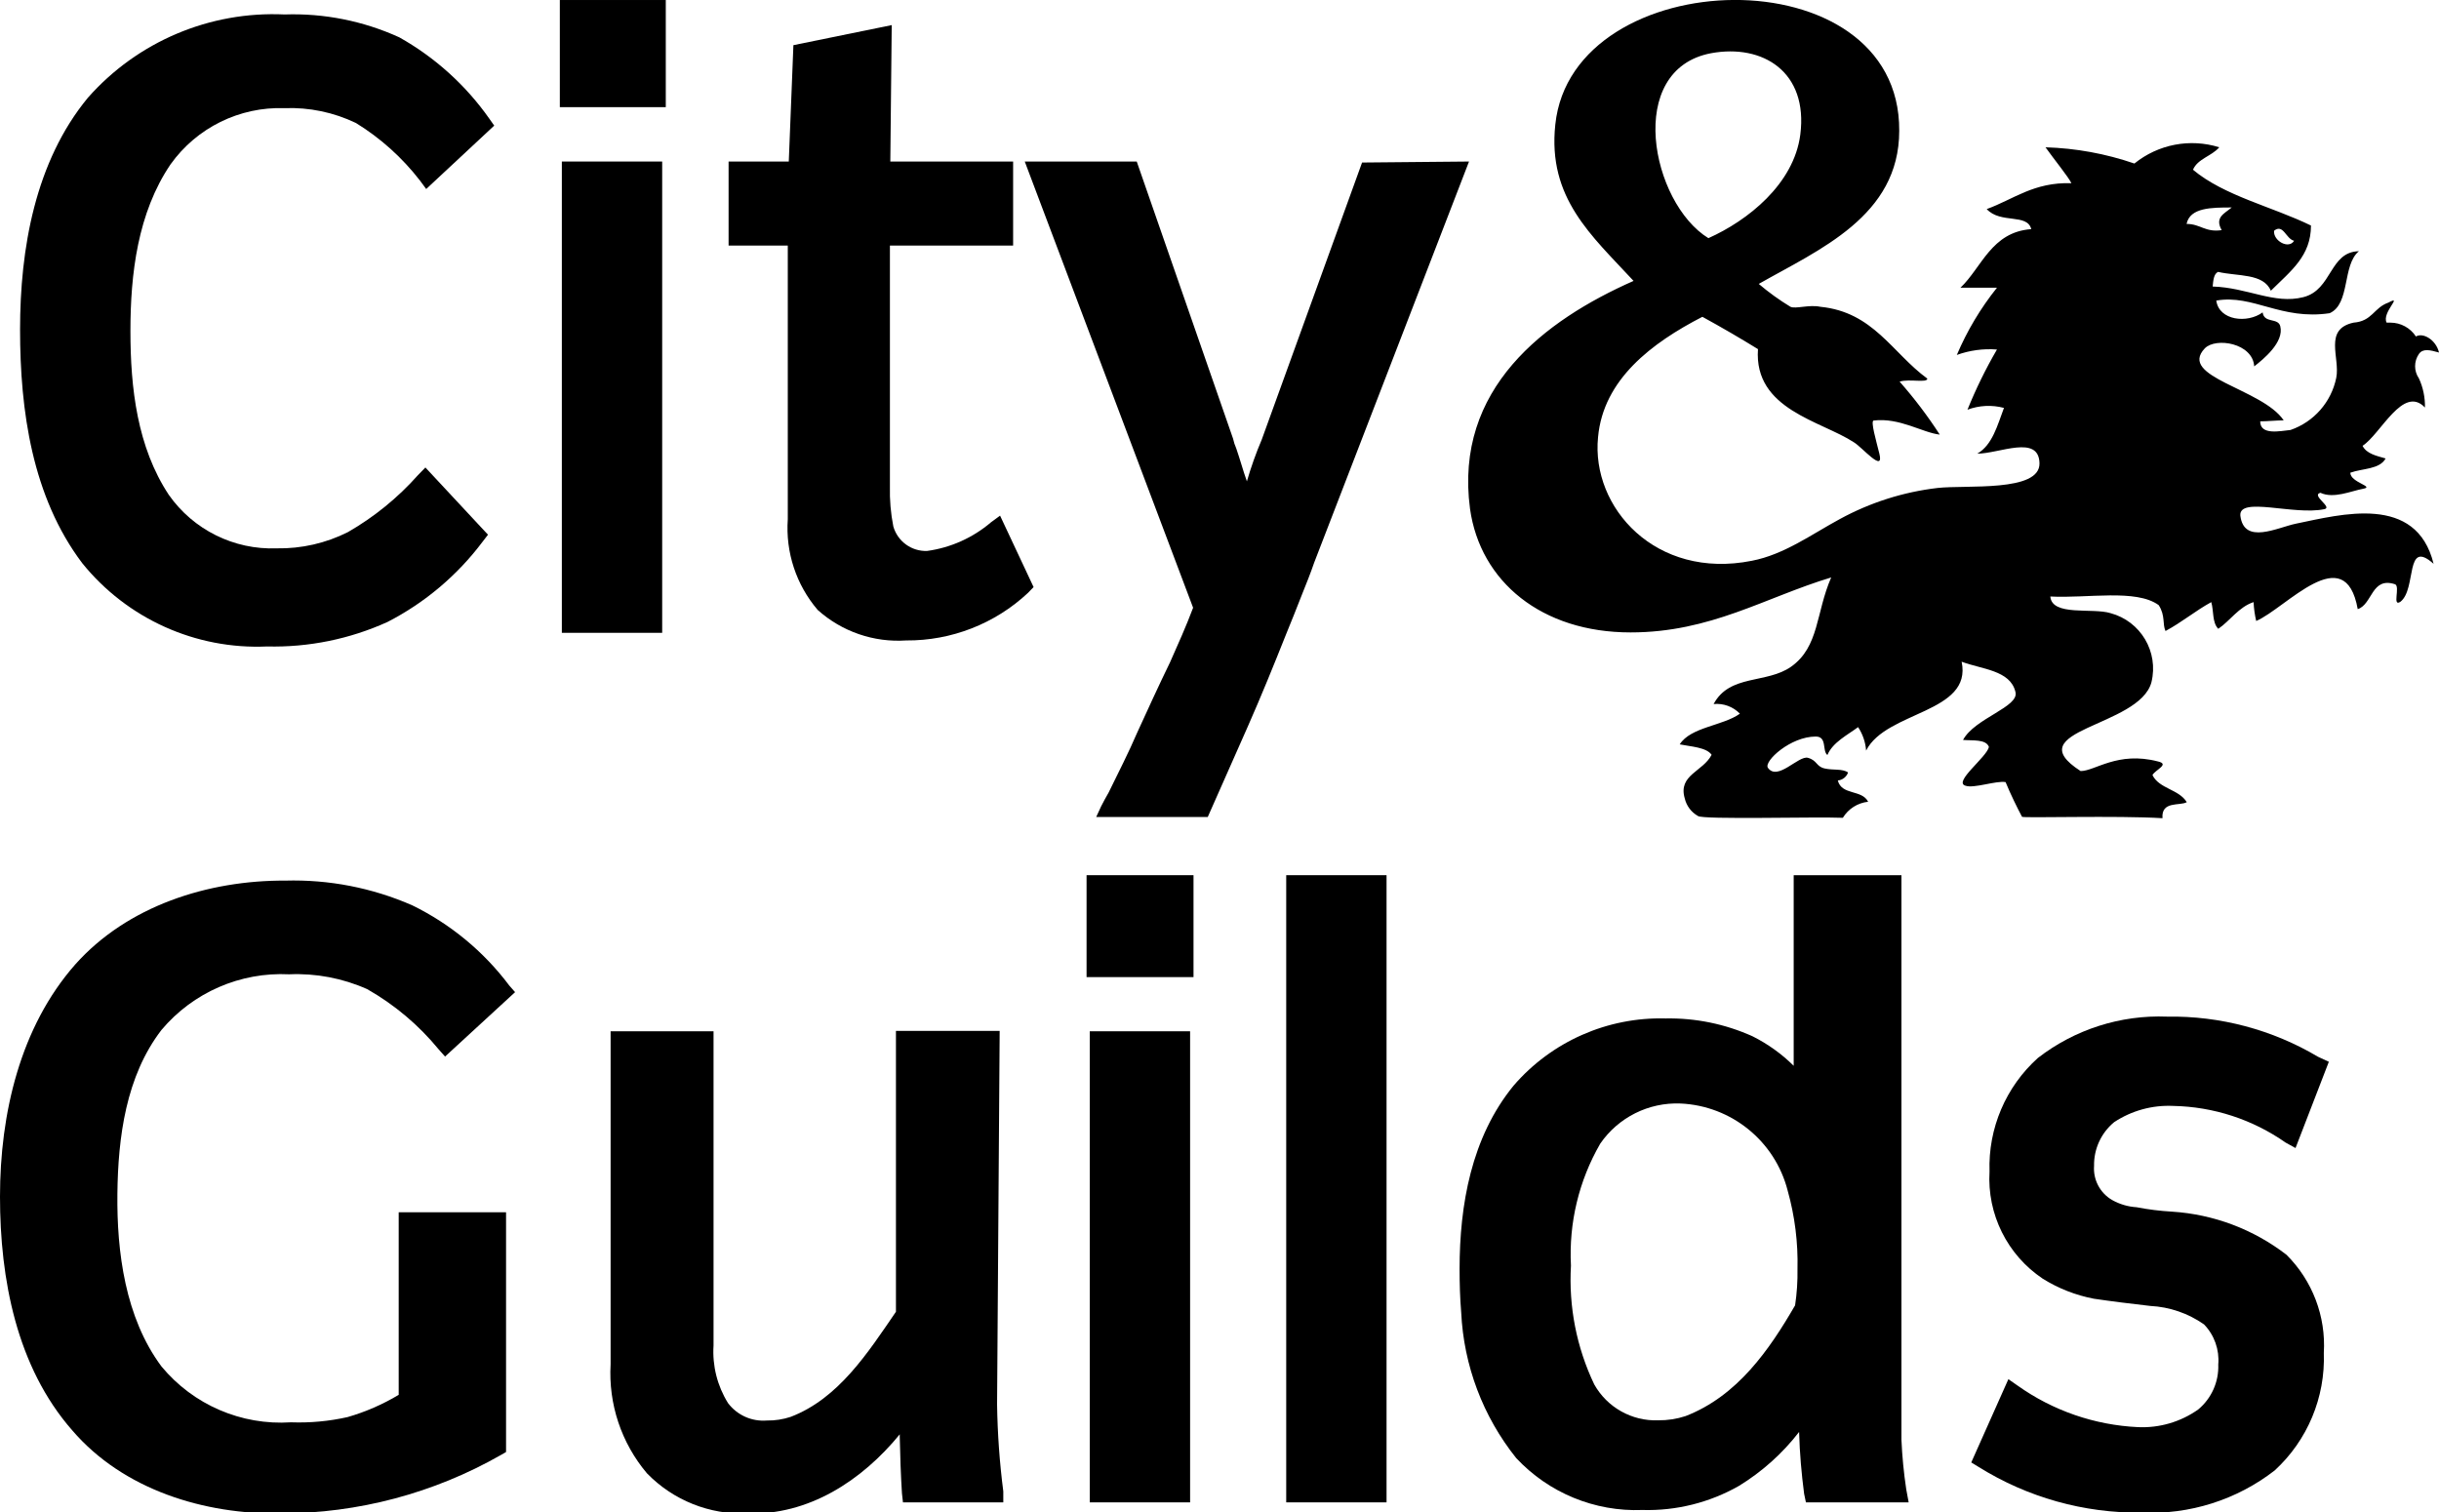 <?xml version="1.0" encoding="UTF-8"?> <svg xmlns="http://www.w3.org/2000/svg" xmlns:xlink="http://www.w3.org/1999/xlink" width="200px" height="124px" viewBox="0 0 200 124" version="1.1"><title>CityandGuilds</title><g id="CityandGuilds" stroke="none" stroke-width="1" fill="none" fill-rule="evenodd"><g transform="translate(0, -0.003)" fill="#000000" fill-rule="nonzero"><path d="M158.042,31.053 C158.042,31.432 156.578,31.053 155.771,31.3 C156.973,32.666 158.073,34.118 159.062,35.644 C157.664,35.496 155.771,34.229 153.632,34.492 C153.385,34.574 153.846,36.138 154.109,37.207 C154.521,38.853 152.711,36.697 152.036,36.286 C149.338,34.509 143.809,33.604 144.155,28.635 C142.69,27.73 141.16,26.841 139.597,25.985 C135.45,28.124 131.469,31.119 131.041,35.858 C130.465,41.633 135.78,47.557 143.645,45.994 C146.31,45.484 148.581,43.805 150.868,42.571 C153.351,41.216 156.071,40.35 158.881,40.021 C161.218,39.758 167.289,40.383 167.24,37.997 C167.19,35.611 163.949,37.207 162.139,37.207 C163.373,36.5 163.784,34.904 164.327,33.456 C163.338,33.193 162.292,33.245 161.333,33.604 C162.021,31.903 162.829,30.253 163.752,28.667 C162.635,28.58 161.514,28.732 160.461,29.112 C161.301,27.133 162.408,25.278 163.752,23.6 L160.757,23.6 C162.501,21.954 163.291,19.025 166.565,18.795 C166.236,17.479 164.048,18.384 162.912,17.15 C165.101,16.36 166.763,14.928 169.856,15.027 C169.675,14.599 168.375,12.987 167.733,12.082 C170.216,12.157 172.674,12.606 175.023,13.414 C176.973,11.834 179.586,11.333 181.983,12.082 C181.341,12.822 180.206,13.02 179.827,13.925 C182.411,16.08 186.294,16.936 189.502,18.499 C189.502,21 187.857,22.217 186.211,23.846 C185.603,22.398 183.48,22.678 181.884,22.3 C181.522,22.464 181.489,23.024 181.44,23.501 C184.286,23.583 186.491,24.982 188.877,24.373 C191.263,23.764 191,20.654 193.435,20.605 C192.053,21.724 192.744,24.932 191.032,25.689 C187.034,26.282 184.763,24.126 181.736,24.653 C181.966,26.298 184.286,26.545 185.537,25.623 C185.668,26.545 186.804,26.035 186.985,26.759 C187.314,28.075 185.586,29.474 184.846,30.05 C184.731,28.141 181.703,27.647 180.798,28.569 C178.544,30.938 185.504,31.86 187.264,34.476 C186.722,34.476 185.899,34.558 185.339,34.558 C185.339,35.726 186.985,35.348 187.824,35.266 C189.743,34.603 191.169,32.976 191.575,30.987 C191.905,29.342 190.506,27.006 192.991,26.463 C194.537,26.347 194.636,25.245 195.854,24.817 C197.104,24.143 195.278,25.64 195.705,26.463 L196.018,26.463 C196.862,26.464 197.647,26.891 198.108,27.598 C198.684,27.252 199.753,27.861 200,28.914 C199.243,28.7 198.684,28.569 198.355,29.029 C197.936,29.633 197.936,30.433 198.355,31.037 C198.697,31.785 198.865,32.6 198.848,33.423 C197.055,31.547 195.228,35.595 193.731,36.565 C194.06,37.224 194.883,37.388 195.623,37.602 C195.13,38.507 193.731,38.408 192.727,38.77 C192.727,39.577 194.768,39.906 193.78,40.087 C192.793,40.268 191.362,40.926 190.276,40.416 C189.469,40.63 191.362,41.633 190.572,41.765 C188.071,42.275 183.579,40.695 183.71,42.291 C184.007,44.71 186.754,43.262 188.268,42.95 C191.97,42.193 198.141,40.482 199.556,46.24 C197.186,44.134 198.19,48.297 196.841,49.35 C196.133,49.827 196.841,48.1 196.397,47.919 C194.455,47.277 194.554,49.564 193.336,49.959 C192.299,44.167 187.462,49.877 185.01,50.93 C184.892,50.422 184.82,49.904 184.796,49.383 C183.579,49.778 182.855,50.93 181.9,51.572 C181.39,51.062 181.538,50.091 181.325,49.383 C180.008,50.107 178.922,51.029 177.573,51.753 C177.31,51.193 177.573,50.486 177.014,49.63 C175.171,48.281 171.139,49.087 168.128,48.922 C168.26,50.568 171.584,49.827 173.065,50.288 C175.536,50.949 177.027,53.463 176.421,55.948 C175.45,59.651 165.315,59.832 170.613,63.238 C171.798,63.238 173.64,61.592 176.948,62.448 C177.951,62.678 176.75,63.122 176.503,63.567 C177.063,64.702 178.659,64.718 179.317,65.788 C178.774,66.117 177.211,65.656 177.326,67.104 C173.657,66.874 165.923,67.104 165.808,66.989 C165.397,66.216 164.887,65.179 164.459,64.143 C163.669,64.011 161.859,64.686 161.168,64.439 C160.148,64.143 162.912,62.102 163.093,61.263 C162.863,60.605 161.744,60.753 160.971,60.687 C161.925,58.894 165.627,57.972 165.265,56.738 C164.838,54.961 162.501,54.895 160.856,54.27 C161.744,58.499 154.669,58.301 153.023,61.559 C152.972,60.872 152.745,60.209 152.365,59.634 C151.51,60.276 150.292,60.868 149.848,61.921 C149.404,61.592 149.848,60.407 148.893,60.407 C146.82,60.407 144.648,62.415 144.961,62.958 C145.751,64.11 147.478,61.938 148.252,62.152 C149.025,62.366 148.91,62.859 149.617,63.024 C150.325,63.188 151.065,63.024 151.543,63.353 C151.416,63.717 151.088,63.974 150.703,64.011 C151.016,65.245 152.678,64.735 153.188,65.755 C152.33,65.848 151.564,66.335 151.115,67.071 C148.91,66.973 139.597,67.236 139.235,66.923 C138.685,66.615 138.291,66.089 138.149,65.475 C137.589,63.55 139.646,63.287 140.354,61.905 C139.926,61.28 138.61,61.23 137.738,61.049 C138.643,59.618 141.275,59.535 142.674,58.532 C142.113,57.955 141.319,57.664 140.518,57.742 C141.835,55.274 144.862,56.096 146.87,54.681 C149.19,53.036 148.893,50.255 150.16,47.359 C144.714,49.005 140.288,51.868 133.706,51.868 C126.417,51.868 121.382,47.705 120.543,41.732 C119.227,31.86 126.664,26.265 133.953,23.04 C130.498,19.305 126.894,16.245 127.536,10.222 C128.918,-3.105 155.837,-3.879 155.738,10.732 C155.738,17.742 149.157,20.473 144.22,23.287 C145.036,23.981 145.905,24.608 146.82,25.163 C147.248,25.36 148.35,24.965 149.272,25.163 C153.616,25.591 155.162,28.947 158.042,31.053 Z M147.626,11.045 C148.285,5.895 144.55,3.591 140.321,4.365 C133.213,5.697 135.385,16.639 140.09,19.535 C143.299,18.104 147.1,15.109 147.626,11.045 Z M183.003,17.018 C181.357,17.018 179.58,17.018 179.301,18.367 C180.452,18.367 180.814,19.075 182.18,18.877 C181.588,17.824 182.394,17.528 183.003,17.018 Z M188.12,19.749 C187.445,19.601 187.232,18.318 186.475,18.927 C186.392,19.749 187.676,20.473 188.12,19.749 Z" id="Shape"></path><path d="M40.527,10.305 L34.949,15.504 L34.439,14.813 C32.988,12.935 31.21,11.335 29.19,10.091 C27.365,9.214 25.355,8.796 23.332,8.873 C19.641,8.744 16.131,10.474 13.986,13.48 C11.288,17.462 10.695,22.464 10.695,27.154 C10.695,31.843 11.255,36.664 13.838,40.58 C15.852,43.452 19.185,45.106 22.69,44.973 C24.717,45.009 26.721,44.552 28.531,43.641 C30.685,42.403 32.624,40.825 34.274,38.968 L34.883,38.342 L40.016,43.855 L39.572,44.431 C37.504,47.186 34.837,49.437 31.773,51.012 C28.675,52.416 25.3,53.102 21.9,53.02 C16.051,53.283 10.424,50.748 6.746,46.191 C2.633,40.745 1.645,33.67 1.645,27.038 C1.645,20.407 2.879,13.266 7.207,8.018 C11.268,3.413 17.199,0.902 23.332,1.189 C26.572,1.078 29.794,1.72 32.744,3.065 C35.675,4.711 38.2,6.994 40.132,9.745 L40.527,10.305 Z" id="Path"></path><polygon id="Path" points="54.595 8.791 45.907 8.791 45.907 0.004 54.595 0.004"></polygon><path d="M84.295,48.626 C81.588,51.158 78.013,52.554 74.307,52.526 C71.65,52.705 69.033,51.803 67.051,50.025 C65.289,47.963 64.409,45.292 64.599,42.588 L64.599,20.144 L59.745,20.144 L59.745,13.25 L64.681,13.25 L65.06,3.707 L73.122,2.061 L73.007,13.25 L83.077,13.25 L83.077,20.144 L72.974,20.144 L72.974,39.889 C72.946,40.993 73.04,42.097 73.254,43.18 C73.607,44.403 74.746,45.23 76.018,45.187 C77.957,44.922 79.779,44.105 81.267,42.834 L82.007,42.291 L84.755,48.149 L84.295,48.626 Z" id="Path"></path><path d="M120.461,13.25 L107.758,46.158 C107.462,47.03 107.1,47.919 106.771,48.741 C106.343,49.844 105.899,50.946 105.455,52.032 C104.434,54.599 103.431,57.067 102.328,59.568 L99.037,67.006 L89.889,67.006 L90.3,66.117 C90.481,65.755 90.695,65.377 90.909,64.998 C91.715,63.353 92.555,61.707 93.262,60.062 C94.134,58.153 95.023,56.212 95.944,54.319 C96.602,52.839 97.26,51.374 97.836,49.844 L97.836,49.844 L84.031,13.25 L93.213,13.25 L101.111,35.973 C101.171,36.25 101.259,36.52 101.374,36.779 C101.522,37.207 101.67,37.684 101.802,38.112 C101.933,38.54 102.081,39.017 102.246,39.478 L102.246,39.478 C102.583,38.314 102.989,37.171 103.464,36.055 L111.691,13.332 L120.461,13.25 Z" id="Path"></path><path d="M82.271,123.213 L74.044,123.213 L73.961,122.472 C73.863,120.942 73.813,119.379 73.78,117.832 L73.78,117.635 C70.687,121.419 66.294,124.299 61.275,124.118 C58.19,124.24 55.198,123.044 53.048,120.827 C50.949,118.34 49.883,115.142 50.07,111.892 L50.07,84.579 L58.511,84.579 L58.511,110.346 C58.404,112.005 58.818,113.656 59.696,115.068 C60.443,116.062 61.648,116.602 62.888,116.5 C63.547,116.51 64.203,116.41 64.829,116.203 C68.762,114.706 71.181,110.922 73.468,107.581 L73.468,84.546 L81.974,84.546 L81.761,115.183 C81.796,117.566 81.966,119.945 82.271,122.308 L82.271,123.213 Z" id="Path"></path><polygon id="Path" points="97.869 80.136 89.099 80.136 89.099 71.777 97.869 71.777"></polygon><polygon id="Path" points="113.698 123.213 105.471 123.213 105.471 71.777 113.698 71.777"></polygon><path d="M156.512,123.213 L148.087,123.213 L147.939,122.505 C147.725,120.86 147.577,119.215 147.528,117.438 C146.165,119.201 144.492,120.701 142.592,121.864 C140.184,123.234 137.446,123.917 134.677,123.838 C130.771,123.992 126.993,122.436 124.327,119.577 C121.602,116.17 120.024,111.989 119.819,107.631 C119.72,106.446 119.687,105.261 119.687,104.077 C119.687,98.844 120.642,93.283 124.114,89.038 C127.228,85.424 131.801,83.401 136.569,83.526 C139.029,83.48 141.468,83.98 143.71,84.99 C144.956,85.613 146.094,86.429 147.084,87.409 C147.084,86.718 147.084,86.043 147.084,85.352 L147.084,71.777 L155.919,71.777 L155.919,115.463 C155.919,115.776 155.919,116.121 155.919,116.417 C155.919,116.714 155.919,117.487 155.919,118.063 C155.978,119.429 156.11,120.791 156.314,122.143 L156.512,123.213 Z M138.215,116.138 C142.476,114.492 145.093,110.691 147.199,107.055 C147.347,106.069 147.413,105.073 147.396,104.077 C147.449,101.904 147.177,99.736 146.59,97.643 C145.551,93.589 141.984,90.69 137.803,90.502 C135.19,90.397 132.705,91.639 131.222,93.793 C129.47,96.825 128.636,100.3 128.819,103.797 C128.624,107.153 129.28,110.504 130.728,113.538 C131.787,115.426 133.814,116.563 135.977,116.483 C136.737,116.491 137.493,116.375 138.215,116.138 L138.215,116.138 Z" id="Shape"></path><path d="M190.967,87.08 L188.235,94.155 L187.429,93.711 C184.72,91.811 181.506,90.763 178.198,90.7 C176.485,90.62 174.791,91.087 173.361,92.032 C172.294,92.915 171.688,94.235 171.715,95.619 C171.632,96.759 172.207,97.845 173.196,98.417 C173.812,98.763 174.498,98.966 175.204,99.009 L175.204,99.009 L175.204,99.009 C176.165,99.195 177.138,99.316 178.116,99.371 C181.525,99.589 184.791,100.821 187.495,102.909 C189.622,105.027 190.737,107.958 190.555,110.955 C190.688,114.604 189.215,118.128 186.524,120.597 C183.414,123.009 179.546,124.234 175.615,124.052 C170.889,124.108 166.246,122.806 162.238,120.301 L161.645,119.939 L164.689,113.11 L165.446,113.637 C168.342,115.695 171.769,116.877 175.319,117.043 C177.08,117.123 178.817,116.613 180.255,115.595 C181.345,114.688 181.953,113.326 181.9,111.909 C182.005,110.695 181.579,109.494 180.732,108.618 C179.434,107.708 177.906,107.183 176.323,107.104 C174.776,106.923 173.246,106.742 171.699,106.512 C170.211,106.227 168.788,105.669 167.503,104.867 C164.595,102.918 162.935,99.575 163.143,96.08 C163.024,92.542 164.475,89.133 167.108,86.767 C170.132,84.426 173.884,83.226 177.705,83.377 C182.054,83.307 186.338,84.446 190.078,86.668 L190.967,87.08 Z" id="Path"></path><polygon id="Path" points="54.299 51.901 46.072 51.901 46.072 13.25 54.299 13.25"></polygon><polygon id="Path" points="97.589 123.213 89.362 123.213 89.362 84.579 97.589 84.579"></polygon><path d="M42.238,81.37 L36.495,86.652 L35.969,86.059 C34.335,84.069 32.35,82.396 30.111,81.123 C28.101,80.227 25.909,79.81 23.71,79.906 C19.702,79.707 15.831,81.393 13.246,84.463 C10.333,88.248 9.675,93.25 9.626,97.939 C9.576,102.629 10.251,108.059 13.246,112.073 C15.845,115.212 19.792,116.914 23.858,116.648 C25.417,116.705 26.977,116.561 28.499,116.22 C29.971,115.796 31.381,115.182 32.694,114.393 L32.694,99.42 L41.497,99.42 L41.497,119.083 L41.07,119.33 C35.576,122.464 29.361,124.114 23.036,124.118 C16.767,124.217 10.119,122.193 5.923,117.306 C1.366,112.106 0,104.916 0,98.137 C0,91.358 1.645,84.233 6.17,79.099 C10.448,74.295 17.063,72.189 23.398,72.222 C26.971,72.122 30.522,72.813 33.797,74.245 C36.935,75.778 39.665,78.033 41.761,80.827 L42.238,81.37 Z" id="Path"></path></g></g></svg> 